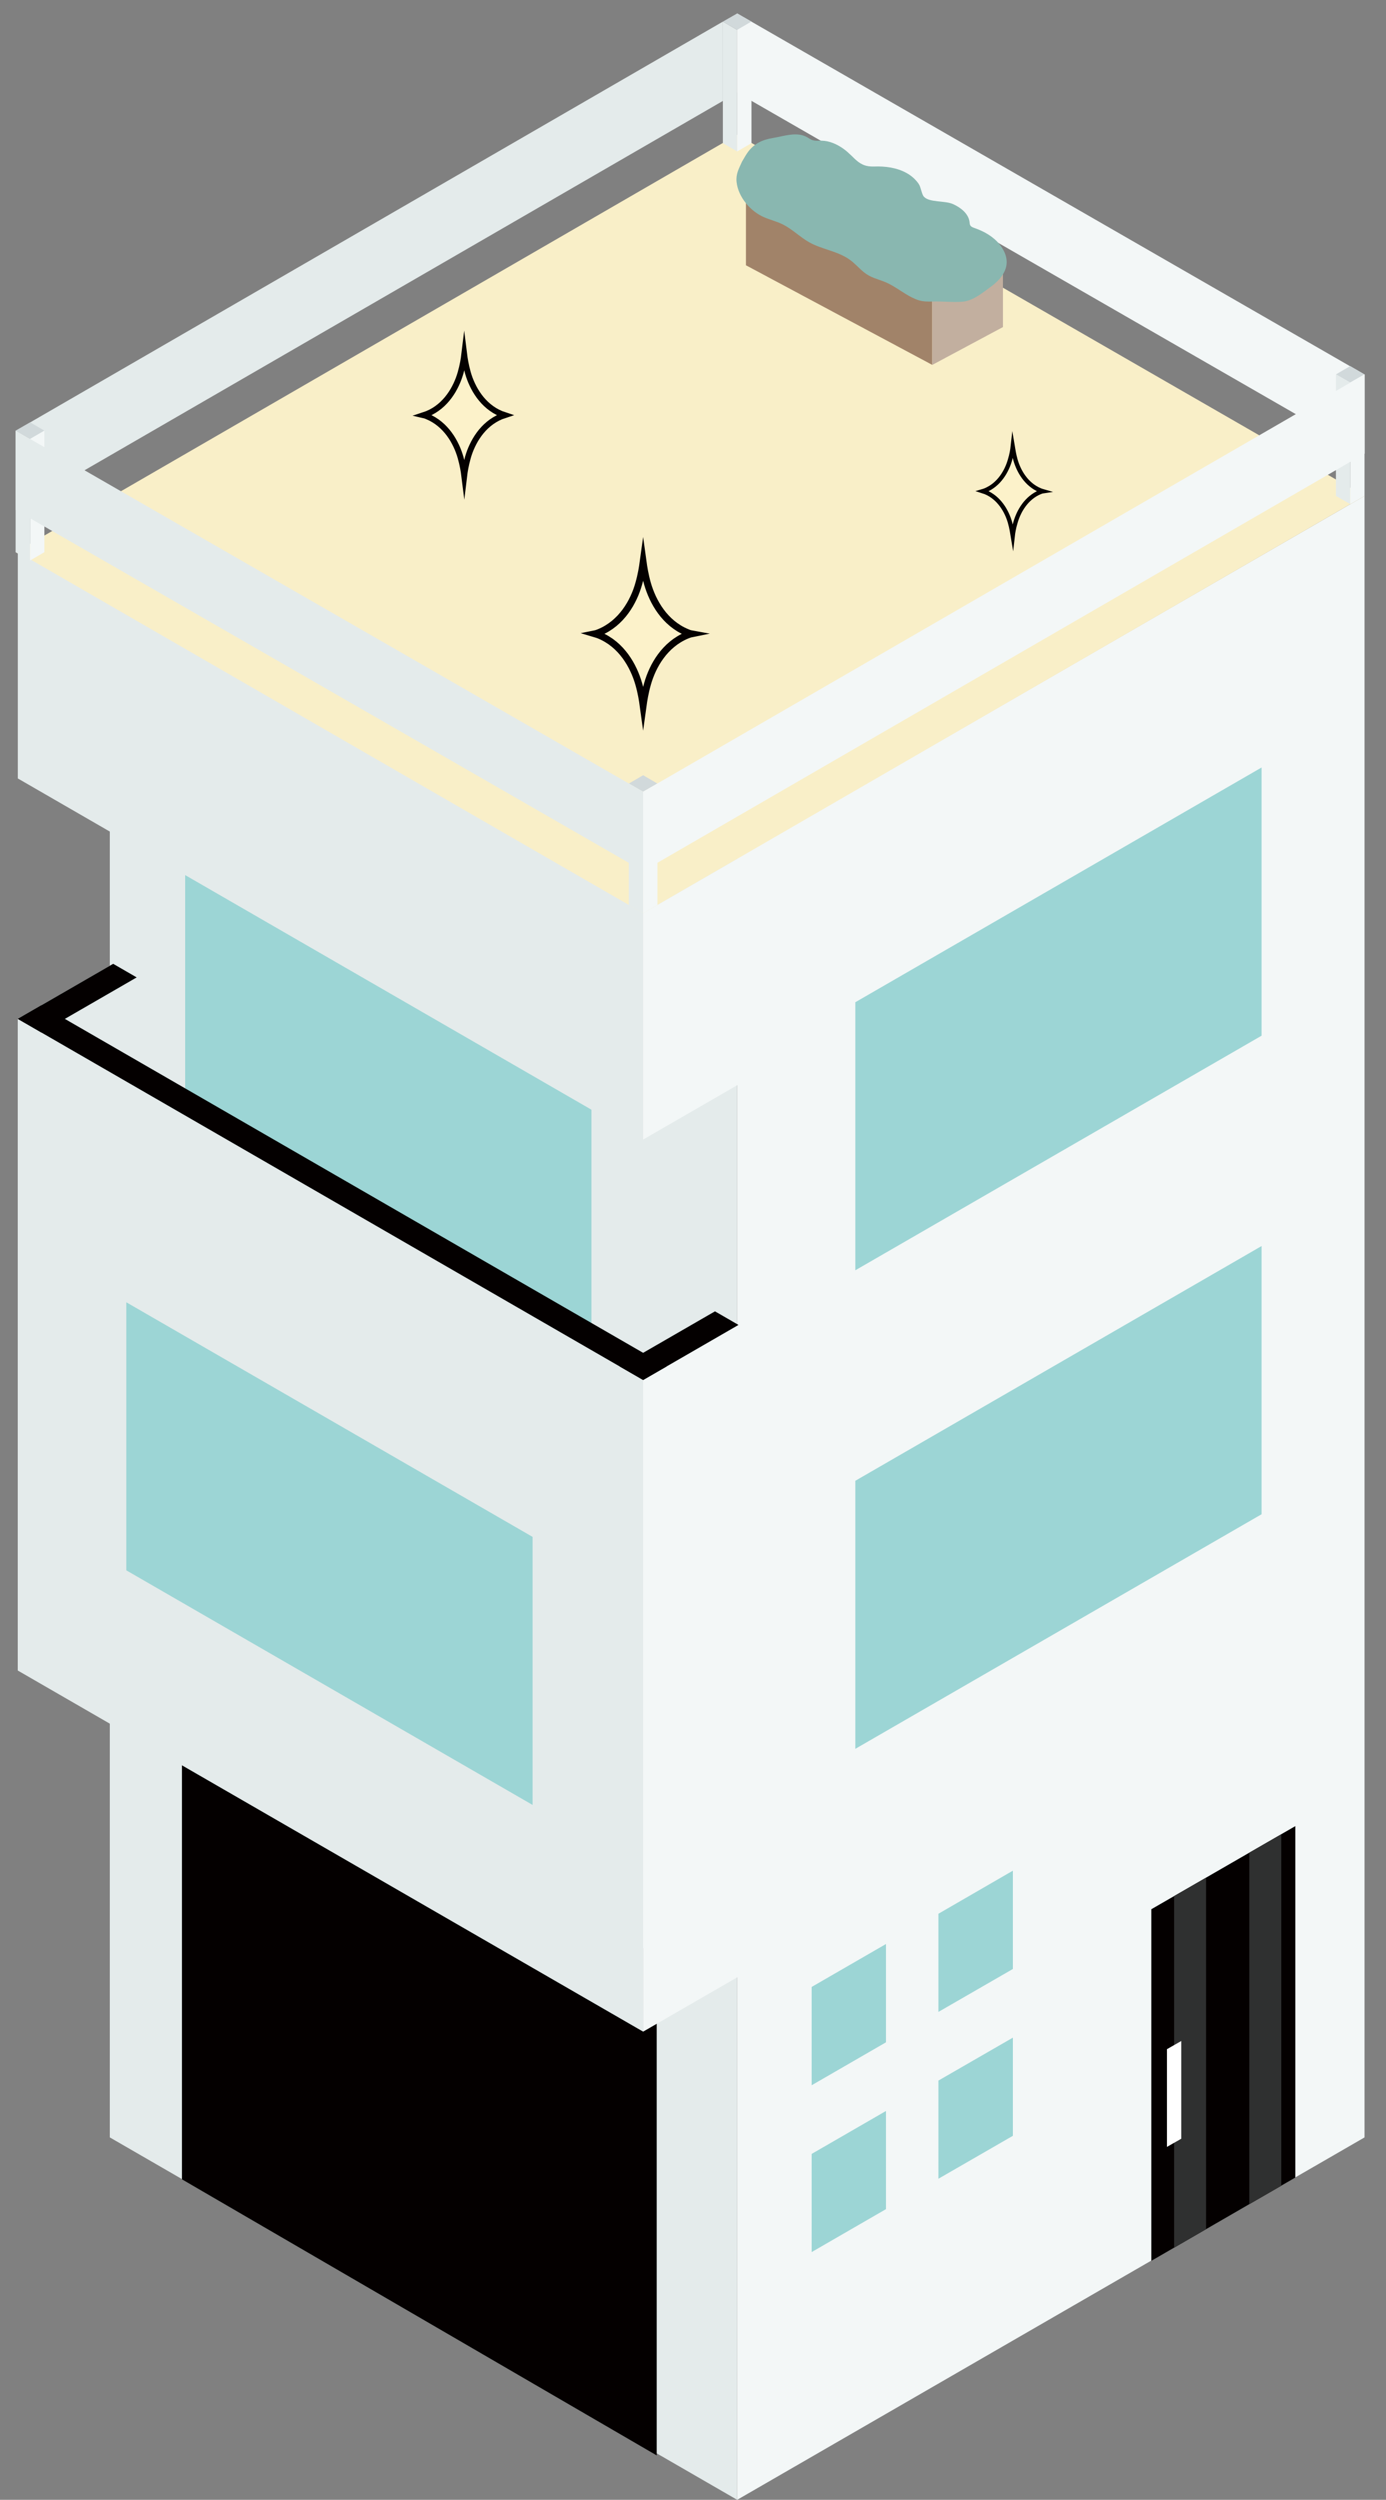 <?xml version="1.0" encoding="utf-8"?>
<!-- Generator: Adobe Illustrator 26.5.0, SVG Export Plug-In . SVG Version: 6.00 Build 0)  -->
<svg version="1.1" id="レイヤー_1" xmlns="http://www.w3.org/2000/svg" xmlns:xlink="http://www.w3.org/1999/xlink" x="0px"
	 y="0px" viewBox="0 0 949.1 1711.3" style="enable-background:new 0 0 949.1 1711.3;" xml:space="preserve">
<rect x="0" y="0" width="949.1" height="1711.3" fill="#808080" stroke="none"/>
<style type="text/css">
	.st0{fill:#F3F7F7;}
	.st1{fill:#E4EBEB;}
	.st2{fill:#F9EFC8;}
	.st3{fill:#040000;}
	.st4{fill:#9CD5D5;}
	.st5{fill:#2F3030;}
	.st6{fill:#FFFFFF;}
	.st7{fill:#D1D9DB;}
	.st8{fill:#A18369;}
	.st9{fill:#C2AF9F;}
	.st10{fill:#89B7B0;}
	.st11{fill:#FCF2CA;stroke:#040000;stroke-width:4;stroke-miterlimit:10;}
	.st12{fill:#FCF2CA;stroke:#040000;stroke-width:2.944;stroke-miterlimit:10;}
	.st13{fill:#FCF2CA;stroke:#040000;stroke-width:4.734;stroke-miterlimit:10;}
</style>
<g>
	<polygon class="st0" points="934.4,256.4 504.8,9.2 504.8,63.4 934.4,310.6 	"/>
	<polygon class="st1" points="20.6,289.2 495,14.8 495,69.1 20.6,343.5 	"/>
	<polygon class="st0" points="504.8,587.5 934.4,339.5 934.4,1463.2 504.8,1711.3 	"/>
	<polygon class="st1" points="504.8,587.5 75.2,340.3 75.2,1463.2 504.8,1711.3 	"/>
	<g>
		<polygon class="st2" points="10.7,378 440.4,625.2 934.4,339.5 504.8,92.2 		"/>
	</g>
	<polygon class="st3" points="449.7,1338.9 124.6,1149.9 124.6,1491.9 449.7,1680.9 	"/>
	<polygon class="st4" points="585.7,686.1 863.9,525.4 863.9,709 585.7,869.6 	"/>
	<polygon class="st4" points="585.7,1013.7 863.9,853 863.9,1036.6 585.7,1197.2 	"/>
	<polygon class="st4" points="642.6,1310.1 693.6,1280.6 693.6,1347.9 642.6,1377.3 	"/>
	<polygon class="st4" points="555.8,1360.2 606.7,1330.8 606.7,1398.1 555.8,1427.5 	"/>
	<polygon class="st4" points="642.6,1424.3 693.6,1394.9 693.6,1462.1 642.6,1491.5 	"/>
	<polygon class="st4" points="555.8,1474.5 606.7,1445.1 606.7,1512.3 555.8,1541.7 	"/>
	<polygon class="st0" points="440.4,625.2 505.7,587.5 505.7,742.4 440.4,780.1 	"/>
	<polygon class="st1" points="440.4,944.7 12.2,697.5 12.2,1143.6 440.4,1390.8 	"/>
	<polygon class="st1" points="12.2,697.5 83.1,656.6 83.1,1102.7 12.2,1143.6 	"/>
	<polygon class="st0" points="440.4,944.7 505.7,907 505.7,1353.1 440.4,1390.8 	"/>
	<g>
		<polygon class="st3" points="788.4,1307 887,1250.1 887,1490.7 788.4,1547.7 		"/>
		<polygon class="st5" points="804,1298 825.9,1285.4 825.9,1526 804,1538.7 		"/>
		<polygon class="st5" points="855.5,1268.3 877.4,1255.7 877.4,1496.3 855.5,1508.9 		"/>
		<polygon class="st6" points="799.1,1402.8 808.9,1397.2 808.9,1464.1 799.1,1469.7 		"/>
	</g>
	<polygon class="st4" points="364.7,1052.1 86.5,891.5 86.5,1075 364.7,1235.6 	"/>
	<polygon class="st4" points="405,728.2 126.8,567.6 126.8,751.1 405,911.7 	"/>
	<polygon class="st1" points="440.4,625.2 12.2,378 12.2,532.9 440.4,780.1 	"/>
	<polygon class="st3" points="12.2,697.5 440.4,944.7 456.5,935.4 28.3,688.2 	"/>
	<polygon class="st3" points="505.7,907 440.4,944.7 424.3,935.4 489.6,897.7 	"/>
	<polygon class="st3" points="93.6,669.1 28.3,706.8 12.2,697.5 77.5,659.8 	"/>
	<g>
		<polygon class="st7" points="430.6,536.4 440.4,542 450.2,536.4 440.4,530.7 		"/>
		<polygon class="st1" points="440.4,542 430.6,536.4 430.6,619.5 440.4,625.2 		"/>
		<polygon class="st0" points="440.4,542 450.2,536.4 450.2,619.5 440.4,625.2 		"/>
	</g>
	<g>
		<polygon class="st7" points="495,14.8 504.8,20.5 514.6,14.8 504.8,9.2 		"/>
		<polygon class="st1" points="504.8,20.5 495,14.8 495,98 504.8,103.7 		"/>
		<polygon class="st0" points="504.8,20.5 514.6,14.8 514.6,98 504.8,103.7 		"/>
	</g>
	<g>
		<polygon class="st7" points="914.8,256.3 924.6,261.9 934.4,256.3 924.6,250.6 		"/>
		<polygon class="st1" points="924.6,261.9 914.8,256.3 914.8,339.5 924.6,345.1 		"/>
		<polygon class="st0" points="924.6,261.9 934.4,256.3 934.4,339.5 924.6,345.1 		"/>
	</g>
	<g>
		<polygon class="st7" points="10.7,294.8 20.6,300.5 30.4,294.8 20.6,289.1 		"/>
		<polygon class="st1" points="20.6,300.5 10.7,294.8 10.7,378 20.6,383.7 		"/>
		<polygon class="st0" points="20.6,300.5 30.4,294.8 30.4,378 20.6,383.7 		"/>
	</g>
	<polygon class="st0" points="440.4,542 934.4,256.3 934.4,310.5 440.4,596.3 	"/>
	<polygon class="st1" points="440.4,542 10.7,294.8 10.7,349.1 440.4,596.3 	"/>
	<g>
		<g>
			<polygon class="st8" points="510.8,181.6 510.8,131.7 638.4,199.9 638.4,249.8 			"/>
			<polygon class="st9" points="638.4,249.8 686.8,223.9 686.8,174 638.4,199.9 			"/>
		</g>
		<path class="st10" d="M511.6,104.9c4.5-6.6,10.5-9.3,18-10.5c7.4-1.2,16.1-4.5,23.2-0.4c1.1,0.6,2.1,1.4,3.2,1.8
			c2.1,0.8,4.4,0.5,6.6,0.5c5.4,0.1,10.5,2.4,14.9,5.5c8.2,5.9,10.1,12.5,20.9,12.2c7.7-0.3,15.7,0.7,22.5,4.5
			c3.2,1.8,6.1,4.3,8.2,7.4c1.6,2.3,2,7.1,3.6,8.8c3.9,4.1,14.6,2.5,20.1,5.1c5.2,2.4,10.3,6.4,11.1,12c0.1,0.9,0.1,1.9,0.6,2.6
			c0.6,0.9,1.7,1.3,2.8,1.7c6.7,2.3,13.2,6,17.5,11.6c8.9,11.6,3.7,21.4-6.7,28.9c-5.5,4-11.7,9.2-18.7,9.9
			c-6.5,0.6-14-0.3-20.7-0.1c-3.2,0.1-6.4,0.1-9.4-0.8c-1.7-0.5-3.3-1.2-4.9-2c-6.2-3.1-11.9-7.9-18.2-10.5
			c-5.4-2.2-9.9-2.9-14.7-6.8c-3.3-2.7-6.1-6-9.6-8.5c-8.2-5.9-18.9-7-27.7-11.9c-6.4-3.6-11.6-9-18.2-12.3c-4.1-2-8.6-3.1-12.8-4.9
			c-9.3-4-17.7-13.8-18.8-24.1c-0.6-5.5,1.6-9.2,3.7-13.9C509.4,108.6,510.4,106.6,511.6,104.9z"/>
	</g>
	<path class="st11" d="M343.2,283.3c-12.8-5.3-19.8-17.6-22.8-28.1c-1.5-5.3-2.2-10-2.5-12.4c-0.3,2.5-1,7.1-2.5,12.4
		c-3,10.5-10,22.8-22.8,28.1c-0.8,0.3-1.7,0.6-2.6,0.9c0.9,0.2,1.7,0.5,2.6,0.9c12.8,5.3,19.8,17.6,22.8,28.1
		c1.5,5.3,2.2,10,2.5,12.4c0.3-2.5,1-7.1,2.5-12.4c3-10.5,10-22.8,22.8-28.1c0.8-0.3,1.7-0.6,2.6-0.9
		C344.9,283.9,344,283.6,343.2,283.3z"/>
	<path class="st12" d="M712.2,335.6c-9.4-3.9-14.6-13-16.8-20.7c-1.1-3.9-1.6-7.3-1.9-9.1c-0.2,1.8-0.7,5.2-1.9,9.1
		c-2.2,7.7-7.4,16.8-16.8,20.7c-0.6,0.2-1.2,0.5-1.9,0.7c0.6,0.2,1.3,0.4,1.9,0.6c9.4,3.9,14.6,13,16.8,20.7
		c1.1,3.9,1.6,7.3,1.9,9.1c0.2-1.8,0.7-5.2,1.9-9.1c2.2-7.7,7.4-16.8,16.8-20.7c0.6-0.2,1.2-0.5,1.9-0.6
		C713.4,336.1,712.8,335.8,712.2,335.6z"/>
	<path class="st13" d="M470.4,432.9c-15.2-6.3-23.4-20.8-27-33.3c-1.8-6.3-2.6-11.8-3-14.7c-0.4,2.9-1.2,8.4-3,14.7
		c-3.5,12.5-11.8,27-27,33.3c-1,0.4-2,0.8-3,1c1,0.3,2.1,0.6,3,1c15.2,6.3,23.4,20.8,27,33.3c1.8,6.3,2.6,11.8,3,14.7
		c0.4-2.9,1.2-8.4,3-14.7c3.5-12.5,11.8-27,27-33.3c1-0.4,2-0.8,3-1C472.3,433.7,471.3,433.3,470.4,432.9z"/>
</g>
</svg>
